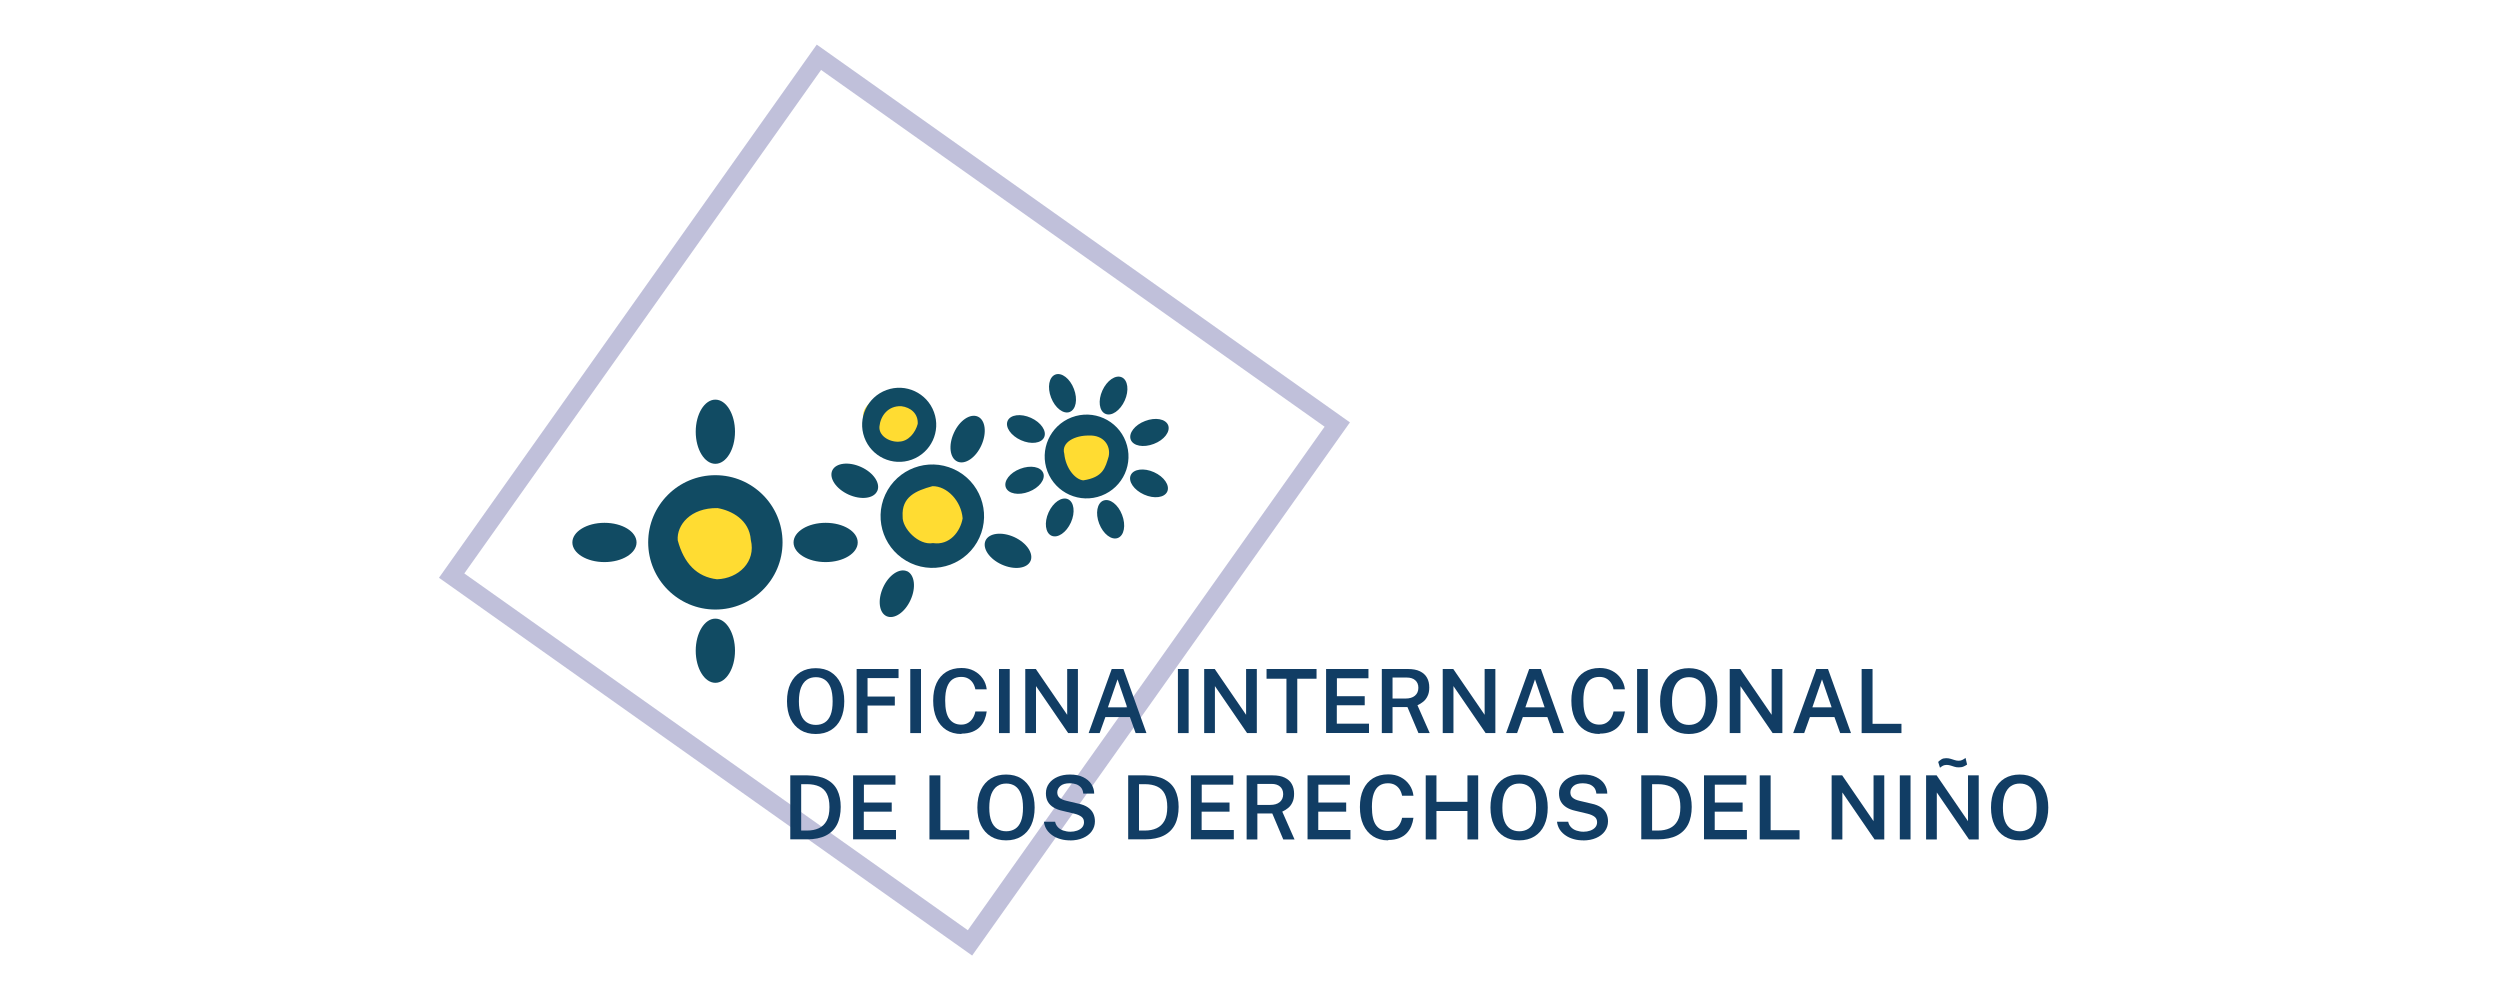 <?xml version="1.0" encoding="UTF-8"?>
<svg xmlns="http://www.w3.org/2000/svg" id="Calque_1" version="1.1" viewBox="0 0 275 110">
  <defs>
    <style>
      .st0 {
        fill: #113d64;
      }

      .st1 {
        fill: #ffdc32;
      }

      .st2 {
        fill: none;
        opacity: .3;
        stroke: #2d2e83;
        stroke-miterlimit: 10;
        stroke-width: 2px;
      }

      .st3 {
        fill: #114b63;
      }
    </style>
  </defs>
  <g>
    <path class="st1" d="M97.49,47.03c1.93,0,1.93-3,0-3s-1.93,3,0,3h0Z"></path>
    <path class="st1" d="M95.61,45.02l-.02.05c-.06.2-.07.4-.03.6,0,.2.07.39.18.56.09.17.22.32.39.42.14.13.31.22.51.27l.4.05c.27,0,.52-.07.76-.2l.3-.23c.19-.19.31-.41.39-.66l.02-.05c.06-.2.07-.4.03-.6,0-.2-.07-.39-.18-.56-.09-.17-.22-.32-.39-.42-.14-.13-.31-.22-.51-.27l-.4-.05c-.27,0-.52.07-.76.2l-.3.23c-.19.19-.31.41-.39.66h0Z"></path>
    <path class="st1" d="M96.9,47.13c1.93,0,1.93-3,0-3s-1.93,3,0,3h0Z"></path>
    <path class="st1" d="M96.66,47.48c1.93,0,1.93-3,0-3s-1.93,3,0,3h0Z"></path>
    <path class="st1" d="M96.7,47.33c1.93,0,1.93-3,0-3s-1.93,3,0,3h0Z"></path>
    <path class="st1" d="M96.77,47.21c1.93,0,1.93-3,0-3s-1.93,3,0,3h0Z"></path>
    <path class="st1" d="M97.65,46.69c.35-.12.71-.22,1.08-.27l-.4.05c.28-.04.57-.05.86-.01l-.4-.05c.18.02.36.07.53.14l-.36-.15c.13.05.24.12.35.2l-.3-.23c.09.07.16.15.23.23l-.23-.3c.06.08.11.17.15.27l-.15-.36c.04.1.07.2.08.3l-.05-.4c.01.11.01.21,0,.32l.05-.4c-.01.1-.04.2-.08.3l.15-.36c-.04.1-.09.18-.15.27l.23-.3c-.06.08-.13.15-.21.21l.3-.23c-.08.06-.18.12-.27.16l.36-.15c-.11.05-.23.08-.35.09l.4-.05c-.15.02-.31.02-.46,0l.4.05c-.23-.03-.45-.1-.66-.19l.36.15c-.16-.07-.31-.15-.47-.24l.69.9s0-.04,0-.06l.05.4c-.02-.15-.03-.31,0-.46l-.05.4c.01-.08.03-.16.06-.23l-.15.36c.03-.06.06-.12.1-.17l-.23.3s.07-.08.12-.12l-.3.23c.05-.04.11-.07.17-.1l-.36.15c.07-.03.15-.05.23-.06l-.4.05c.12-.02.24-.01.36,0l-.4-.05c.18.02.35.07.52.14l-.36-.15c.16.07.3.15.44.25l-.3-.23c.08.07.16.14.23.22l-.23-.3c.04.05.08.11.1.18l-.15-.36s.03.08.03.13l-.05-.4s0,.07,0,.1l.05-.4s-.02.08-.03.11l.15-.36s-.04.07-.06.1l.23-.3s-.08.09-.13.13l.3-.23c-.08.06-.17.11-.26.15l.36-.15c-.12.05-.25.09-.37.12l.4-.05h-.03c.13.01.27.03.4.05-.07,0-.13-.03-.19-.05l.36.15c-.06-.02-.11-.05-.16-.09l.3.23c-.05-.04-.1-.09-.14-.14l.23.3c-.04-.05-.07-.11-.09-.17l.15.36c-.02-.06-.04-.12-.05-.18l.05.4c0-.06,0-.12,0-.17l-.05.4s.02-.09.04-.14l-.15.36s.03-.07.06-.1l-.23.3s.04-.05.07-.07l-.3.23s.04-.03.07-.04l-.36.15s.07-.02.1-.03l-.4.05s.1,0,.15,0l-.4-.05c.08.01.16.04.24.07l-.36-.15s.07.03.1.05l-.69-.9s.01.04.01.06l-.05-.4s0,.04,0,.06l.05-.4s0,.04-.01.05l.15-.36s-.03.06-.05.09l.23-.3s-.06.07-.1.09l.3-.23c-.06.05-.13.08-.19.11l.36-.15c-.08.03-.16.06-.25.07l.4-.05c-.06,0-.11,0-.16,0l.4.05s-.07-.01-.1-.03l.36.15s-.05-.02-.07-.04l.3.23s-.03-.03-.04-.04l.23.3s-.02-.03-.03-.05l.15.36s-.01-.04-.02-.06l.05.4s0-.07,0-.1l-.05.4s.02-.05.03-.07l-.15.36s.04-.09.07-.13l-.23.3s.07-.08.12-.12l-.3.23c.06-.04.12-.08.18-.11l-.36.15c.09-.04.18-.06.27-.08l-.4.05c.09-.01.18-.01.28,0l-.4-.05c.05,0,.1.02.15.04l-.36-.15s.04.02.06.04l-.3-.23s.02.02.03.03l-.23-.3s.01.02.02.03l-.15-.36s0,.01,0,.02l-.05-.4s0,.02,0,.03l.05-.4s0,.02,0,.04l.15-.36s-.02.03-.03.05l.23-.3s-.05.06-.09.08l.3-.23c-.1.08-.22.14-.34.19l.36-.15c-.08.03-.16.07-.25.08l.4-.05s-.04,0-.07,0l.4.05s-.04,0-.06-.01l.36.15s-.03-.01-.05-.02l.3.23s-.03-.02-.04-.03l.23.3s-.03-.04-.04-.06l.15.36s0-.03-.01-.05l.05.4s0-.05,0-.07l-.05.4s0-.03.01-.05l-.15.36s.02-.05.04-.07l-.23.3s.04-.04.06-.06l-.3.23s.03-.02.05-.03l-.36.15c.07-.03.14-.04.21-.05l-.4.05c.09,0,.18,0,.27,0l-.4-.05c.12.02.23.05.35.1l-.36-.15c.15.06.28.14.41.24l-.3-.23c.06.05.11.09.16.15l.3-2.36c-.09.06-.19.11-.29.15l.36-.15c-.13.05-.26.09-.39.11l.4-.05c-.1.01-.2.01-.3,0l.4.05c-.1-.01-.19-.04-.28-.07l.36.15c-.09-.04-.17-.09-.25-.15l.3.23c-.07-.06-.13-.12-.19-.19l.23.3c-.05-.06-.08-.12-.11-.19l.15.36c-.02-.05-.04-.1-.04-.16l.05.4s0-.08,0-.12l-.05.4s.01-.06.03-.09l-.15.36s.02-.04.03-.06l-.23.3s.03-.03.05-.05l-.3.23s.05-.03.08-.04l-.36.15s.07-.02.11-.03l-.4.05c.06,0,.13,0,.19,0l-.4-.05c.14.02.27.06.4.12l-.36-.15s.04.02.07.03c.17.11.36.17.56.18.2.04.4.04.6-.03.35-.1.73-.36.9-.69.18-.35.28-.77.15-1.16-.11-.35-.34-.74-.69-.9-.6-.27-1.23-.48-1.9-.28-.79.23-1.29.94-1.31,1.76-.02.58.28,1.13.66,1.55.32.35.82.64,1.28.72s.8.08,1.26-.01c.33-.07.65-.22.93-.39.41-.25.65-.63.72-1.1s-.08-.9-.41-1.26c-.18-.2-.42-.37-.65-.51-.13-.07-.26-.13-.4-.18-.15-.06-.3-.13-.46-.16-.42-.08-.84-.11-1.26,0-.47.13-.89.43-1.13.87-.28.52-.32,1.21,0,1.73s.87.84,1.48.84c.42,0,.79-.16,1.16-.34.21-.1.4-.25.57-.41.66-.63.68-1.7.04-2.35-.37-.38-.9-.54-1.42-.55-.43,0-.89.12-1.27.33-.6.34-1.04,1-1.06,1.69-.01.47.17.92.49,1.26.22.23.54.42.85.49.58.13,1.16.02,1.68-.26.59-.33,1.02-.96,1.01-1.64,0-.36-.12-.69-.34-.97-.25-.32-.54-.46-.91-.6-.06-.02-.12-.04-.18-.05-.17-.03-.36-.07-.54-.06-.42.02-.78.14-1.11.4-.21.16-.39.34-.51.59-.16.32-.24.61-.24.97,0,.17.03.35.06.51.01.05.02.1.04.16.13.35.26.59.52.88.03.04.07.07.11.1.13.11.27.23.43.31.45.22.91.34,1.42.22.12-.03.24-.07.35-.11.39-.16.75-.32,1.04-.63.34-.36.56-.83.56-1.34,0-.36-.1-.75-.29-1.06-.13-.22-.3-.43-.5-.59-.44-.36-.93-.65-1.49-.77-.67-.14-1.37-.13-1.98.23-.72.43-1.1,1.22-1.1,2.05,0,.05,0,.11,0,.16.02.18.02.38.07.56.13.49.51.83.94,1.05.31.16.64.31.99.39.3.08.63.13.94.12.28,0,.58-.04.84-.13.63-.23,1.13-.6,1.5-1.16.14-.21.24-.45.3-.69.05-.19.07-.38.09-.57,0-.07.01-.13,0-.2-.01-.25-.04-.52-.13-.76-.15-.41-.3-.66-.58-.99-.17-.21-.4-.38-.63-.52-.25-.16-.53-.27-.81-.35-.71-.2-1.42-.15-2.13-.02-.31.05-.62.14-.92.24-.37.13-.69.34-.9.69-.19.32-.27.8-.15,1.16s.34.71.69.9.77.28,1.16.15h0Z"></path>
    <path class="st1" d="M99.65,44.26l-.4-.1c-.2-.06-.4-.07-.6-.03-.2,0-.39.07-.56.18-.17.09-.32.22-.42.39-.13.14-.22.31-.27.51l-.05.4c0,.27.07.52.2.76l.23.3c.19.19.41.31.66.39l.4.1c.2.06.4.07.6.03.2,0,.39-.07.56-.18.17-.09.32-.22.42-.39.13-.14.22-.31.27-.51l.05-.4c0-.27-.07-.52-.2-.76l-.23-.3c-.19-.19-.41-.31-.66-.39h0Z"></path>
    <path class="st1" d="M100.65,44.47c-.33-.19-.71-.34-1.1-.4-.26-.04-.52-.08-.79-.08s-.53.04-.79.08c-.37.06-.73.2-1.06.37-.4.21-.77.56-1,.95-.32.54-.39,1.21-.21,1.81.11.37.36.7.69.9s.8.27,1.16.15.71-.34.9-.69.27-.76.15-1.16c-.02-.05-.03-.11-.04-.16l.05.4c0-.07,0-.15,0-.22l-.05.4c.01-.06.03-.12.05-.18l-.15.36c.03-.07.06-.12.11-.18l-.23.3c.06-.07.12-.13.19-.19l-.3.23c.11-.08.22-.15.35-.2l-.36.15c.19-.08.39-.13.6-.16l-.4.05c.24-.03.48-.03.72,0l-.4-.05c.19.03.38.08.56.15l-.36-.15c.07.03.14.07.21.11.34.2.78.25,1.16.15.35-.1.73-.36.9-.69.18-.35.28-.77.15-1.16s-.35-.7-.69-.9h0Z"></path>
    <path class="st1" d="M98.36,46.05c-.1-.05-.2-.1-.29-.17l.3.23c-.1-.08-.19-.16-.26-.26l.23.3c-.1-.13-.18-.28-.25-.43l.15.36c-.06-.15-.11-.31-.16-.47l-.15-.36c-.09-.17-.22-.32-.39-.42-.09-.09-.2-.16-.33-.19-.18-.09-.37-.14-.58-.13l-.4.05-.36.15c-.17.09-.32.22-.42.39-.13.14-.22.31-.27.51-.05.17-.08.35-.07.53s.02.36.08.53c.05.2.14.37.27.51.11.16.25.29.42.39.17.11.36.17.56.18.2.04.4.04.6-.03l.36-.15c.23-.13.4-.31.54-.54l.15-.36c.07-.27.07-.53,0-.8-.01-.03-.02-.06-.03-.09l.05.4s0-.06,0-.1l-.05.4s0-.05.02-.07h-2.89c.04.13.07.26.12.39.09.25.19.51.33.73.1.16.23.32.35.47.05.06.1.11.15.16.2.19.44.37.69.49.17.11.36.17.56.18.2.04.4.04.6-.03.2-.05.37-.14.51-.27.16-.11.29-.25.39-.42l.15-.36c.07-.27.07-.53,0-.8l-.15-.36c-.13-.23-.31-.4-.54-.54h0Z"></path>
    <path class="st1" d="M97.51,46.77c.13-.15.27-.29.43-.41l-.3.23c.19-.15.4-.27.62-.36l-.36.15c.24-.1.5-.17.76-.2l-.4.05c.26-.03.51-.03.77,0l-.4-.05c.26.04.51.1.76.2l-.36-.15c.2.09.39.19.57.33l-.3-.23c.13.1.25.22.35.35l-.23-.3c.09.12.16.25.22.38l-.15-.36c.05.13.09.26.1.39l-.05-.4c.02.14.01.29,0,.43l.05-.4c-.02.11-.04.22-.07.32l.39-.66c-.07.08-.14.14-.21.2l.3-.23c-.14.1-.28.18-.44.25l.36-.15c-.25.1-.51.17-.77.21l.4-.05c-.29.04-.58.04-.86,0l.4.05c-.19-.03-.37-.07-.55-.15l.36.15c-.12-.05-.23-.12-.34-.2l.3.23c-.08-.06-.14-.13-.2-.21l.23.3c-.04-.06-.07-.11-.11-.18-.16-.32-.56-.6-.9-.69-.36-.1-.84-.05-1.16.15-.72.47-.91,1.3-.54,2.05.53,1.09,1.89,1.53,3.02,1.49,1.22-.04,2.88-.57,3.23-1.89.3-1.11-.02-2.31-.86-3.11-.77-.73-1.82-1.11-2.88-1.13-1.23-.02-2.5.5-3.3,1.44-.26.31-.44.64-.44,1.06,0,.37.16.81.44,1.06.56.51,1.58.64,2.12,0h0Z"></path>
  </g>
  <g>
    <path class="st1" d="M118.77,50.45c1.93,0,1.93-3,0-3s-1.93,3,0,3h0Z"></path>
    <path class="st1" d="M117.36,47.57l-.04.06c-.15.14-.25.3-.31.48-.09.18-.14.37-.13.58,0,.21.04.4.13.58.06.19.16.35.31.48l.3.23c.23.14.49.2.76.2l.4-.05c.25-.07.47-.2.66-.39l.04-.06c.15-.14.25-.3.31-.48.09-.18.14-.37.13-.58,0-.21-.04-.4-.13-.58-.06-.19-.16-.35-.31-.48l-.3-.23c-.23-.14-.49-.2-.76-.2l-.4.05c-.25.07-.47.2-.66.39h0Z"></path>
    <path class="st1" d="M118.16,50.32c1.93,0,1.93-3,0-3s-1.93,3,0,3h0Z"></path>
    <path class="st1" d="M117.74,50.67c1.93,0,1.93-3,0-3s-1.93,3,0,3h0Z"></path>
    <path class="st1" d="M117.87,50.5c1.93,0,1.93-3,0-3s-1.93,3,0,3h0Z"></path>
    <path class="st1" d="M117.99,50.38c1.93,0,1.93-3,0-3s-1.93,3,0,3h0Z"></path>
    <path class="st1" d="M118.7,49.98c.23,0,.46.01.69.04l-.4-.05c.29.04.58.11.86.22l-.36-.15c.18.08.35.17.5.29l-.3-.23c.12.09.23.2.32.32l-.23-.3c.09.11.16.23.21.37l-.15-.36c.06.14.1.29.12.44l-.05-.4c.02.17.02.35,0,.52l.05-.4c-.03.19-.08.38-.15.56l.15-.36c-.07.17-.16.33-.27.47l.23-.3c-.1.13-.21.24-.34.34l.3-.23c-.1.07-.2.13-.31.18l.36-.15c-.1.04-.2.07-.3.08l.4-.05c-.1.01-.2.01-.29,0l.4.05c-.1-.01-.2-.04-.3-.08l.36.15c-.12-.05-.22-.11-.32-.19l.3.23c-.15-.12-.28-.25-.4-.4l.23.3c-.15-.19-.27-.39-.38-.61l.15,1.16c.04-.15.09-.3.15-.44l-.15.36c.07-.16.15-.32.26-.46l-.23.3c.06-.07.12-.14.2-.2l-.3.23c.06-.04.12-.08.19-.11l-.36.15c.06-.02.11-.04.17-.05l-.4.05c.07,0,.13,0,.19,0l-.4-.05c.07.01.14.03.21.06l-.36-.15c.1.04.19.1.27.16l-.3-.23c.12.09.22.2.31.31l-.23-.3c.11.15.2.31.28.48l-.15-.36c.06.14.1.29.12.45l-.05-.4c.01.11.02.21,0,.32l.05-.4c-.01.08-.03.16-.06.23l.15-.36c-.02.05-.05.1-.09.15l.23-.3s-.08.09-.13.13l.3-.23c-.06.04-.12.08-.19.11l.36-.15c-.09.03-.18.06-.27.07l.4-.05c-.16.02-.32.02-.48,0l.76.2s-.04-.03-.06-.04l.3.23s-.08-.07-.12-.12l.23.3c-.04-.05-.07-.11-.1-.17l.15.36c-.03-.07-.05-.15-.06-.22l.05.4c-.02-.11-.01-.23,0-.34l-.05.4c.02-.12.05-.24.1-.35l-.15.36c.03-.08.07-.15.12-.21l-.23.3s.07-.08.11-.12l-.3.23s.07-.05.11-.07l-.36.15s.06-.02.09-.03l-.4.05s.06,0,.09,0l-.4-.05s.07.02.1.03l-.36-.15s.07.04.1.06l-.3-.23s.09.08.13.13l-.23-.3s.07.09.1.14l-.15-1.16s-.02.07-.03.11l.15-.36s-.03.06-.06.09l.23-.3s-.06.07-.1.09l.3-.23s-.08.05-.12.07l.36-.15c-.07.03-.15.05-.23.06l.4-.05c-.07,0-.14,0-.2,0l.4.05c-.06,0-.12-.02-.18-.05l.36.15s-.06-.03-.09-.05l.3.23s-.05-.04-.07-.07l.23.3s-.02-.04-.04-.06l.15.36s-.02-.05-.02-.07l.05.4s0-.07,0-.11l-.05.4s.02-.09.04-.13l-.15.36s.03-.07.06-.1l-.23.3c.05-.07.11-.13.18-.18l-.3.23c.05-.04.11-.07.17-.1l-.36.15c.07-.03.13-.05.21-.06l-.4.05c.08,0,.15,0,.23,0l-.4-.05c.07.01.14.03.21.06l-.36-.15c.06.03.12.06.17.1l-.3-.23s.06.06.09.09l-.23-.3s.03.04.04.07l-.15-.36s.02.04.02.07l-.05-.4s0,.03,0,.05l.05-.4s0,.03-.01.05l.15-.36s-.02.04-.04.06l.23-.3s-.04.04-.06.06l.3-.23s-.08.05-.12.07l.36-.15c-.1.04-.2.06-.3.08l.4-.05c-.11.01-.21.02-.32.02l.4.05s-.07-.01-.11-.03l.36.15-.03-.02.3.23s-.03-.03-.05-.04l.23.3s-.02-.03-.03-.05l.15.36s-.01-.04-.02-.06l.05.4s0-.06,0-.09l-.05.4s.01-.06.03-.1l-.15.36s.04-.08.07-.12l-.23.3s.05-.05.07-.07l-.3.23s.06-.04.09-.05l-.36.15s.04-.01.07-.02l-.4.05s.09,0,.14,0l-.4-.05c.06.01.11.03.17.05l-.36-.15c.07.03.13.07.19.11l-.3-.23c.09.07.16.15.23.24l-.23-.3c.09.12.16.24.22.38l-.15-.36c.05.12.09.25.12.38l1.05-1.85c-.09.03-.19.05-.29.06l.4-.05c-.11.01-.23.02-.34,0l.4.05c-.1-.01-.19-.04-.28-.08l.36.15c-.07-.03-.13-.07-.19-.11l.3.23c-.07-.05-.13-.11-.18-.18l.23.3c-.06-.07-.1-.15-.14-.24l.15.36c-.05-.11-.08-.23-.1-.35l.05.4c-.02-.12-.02-.25,0-.37l-.05.4c.01-.1.04-.19.07-.29l-.15.36c.02-.05.05-.1.09-.15l-.23.3s.05-.05.08-.08l-.3.23s.05-.03.07-.04l-.36.15s.05-.02.08-.02l-.4.05s.06,0,.09,0l-.4-.05s.07.02.1.03l-.36-.15c.05.02.1.05.14.08l-.3-.23c.1.08.18.17.25.26l-.23-.3s.06.08.08.11c.22.33.5.58.9.69.36.1.84.05,1.16-.15s.6-.51.69-.9.08-.83-.15-1.16c-.44-.64-1.07-1.26-1.92-1.24-.48.01-.92.18-1.27.51-.27.26-.41.54-.54.88-.19.49-.16,1.04-.06,1.55.12.58.47,1.1.94,1.46.69.53,1.58.62,2.41.39.35-.1.72-.36.9-.69.2-.37.23-.74.15-1.16-.27-1.45-1.93-2.89-3.4-2.02-.86.51-1.23,1.69-.69,2.57s1.59.98,2.46.69c.75-.25,1.4-.89,1.37-1.73-.03-.67-.39-1.25-.97-1.59-1.07-.63-2.56-.26-3.18.84-.42.75-.31,1.68.31,2.29.52.51,1.3.63,1.99.47s1.28-.68,1.49-1.36c.31-1-.42-1.97-1.34-2.29-1.22-.42-2.38.64-2.57,1.8-.11.63-.07,1.27.27,1.83.17.29.45.58.75.75.33.19.75.24,1.13.22.84-.05,1.7-.41,2.08-1.21.32-.66.36-1.42.1-2.11s-.68-1.29-1.31-1.75c-.55-.4-1.34-.54-1.99-.32-.96.33-1.49,1.16-1.8,2.09-.1.32-.14.64-.05.97.05.17.14.34.22.5.07.13.16.27.25.39.21.28.42.56.69.78.55.44,1.21.77,1.94.71s1.33-.34,1.85-.83c.43-.41.72-.94.91-1.5s.2-1.2.09-1.8c-.24-1.36-1.51-2.33-2.81-2.58-.43-.08-.88-.13-1.32-.13-.78,0-1.54.69-1.5,1.5s.66,1.5,1.5,1.5h0Z"></path>
    <path class="st1" d="M121.39,48.9l-.32-.3c-.14-.15-.3-.25-.48-.31-.18-.09-.37-.14-.58-.13-.21,0-.4.04-.58.13-.19.06-.35.16-.48.31l-.23.3c-.14.23-.2.49-.2.76l.05.4c.07.25.2.47.39.66l.32.3c.14.15.3.25.48.31.18.09.37.14.58.13.21,0,.4-.04.58-.13.19-.06.35-.16.48-.31l.23-.3c.14-.23.2-.49.2-.76l-.05-.4c-.07-.25-.2-.47-.39-.66h0Z"></path>
    <path class="st1" d="M122.19,49.56c-.25-.49-.63-.84-1.06-1.17-.12-.09-.24-.16-.37-.23-.24-.11-.49-.23-.74-.29-1.03-.26-2.09-.05-2.88.66-.1.09-.18.2-.26.3s-.17.21-.24.33c-.14.26-.27.56-.32.86-.08.4-.06.79.15,1.16.18.31.54.61.9.69.38.09.81.07,1.16-.15.31-.2.62-.52.69-.9.02-.13.06-.26.11-.38l-.15.36c.05-.11.11-.21.18-.3l-.23.3c.06-.08.13-.15.21-.21l-.3.23c.09-.07.19-.13.3-.17l-.36.15c.12-.05.24-.08.37-.1l-.4.05c.15-.02.3-.02.45,0l-.4-.05c.19.03.37.08.54.15l-.36-.15c.17.07.32.16.47.28l-.3-.23c.13.1.24.21.34.34l-.23-.3c.07.09.12.18.17.28.17.32.55.59.9.69s.84.05,1.16-.15c.71-.46.93-1.31.54-2.05h0Z"></path>
    <path class="st1" d="M119.18,50.58c-.06-.08-.1-.17-.15-.26l.15.36c-.06-.15-.11-.31-.13-.48l.05.4c-.04-.29-.02-.59.01-.88l-.05.4c.02-.18.06-.35.09-.53.08-.38.07-.82-.15-1.16l-.23-.3c-.14-.15-.3-.25-.48-.31-.12-.07-.24-.1-.38-.1-.2-.04-.4-.04-.6.03l-.36.15c-.23.13-.4.31-.54.54-.11.15-.18.34-.24.52-.06.18-.07.39-.09.58,0,.21.04.4.13.58.06.19.16.35.31.48.14.15.3.25.48.31.18.09.37.14.58.13.39-.02.79-.14,1.06-.44l.23-.3c.14-.23.2-.49.2-.76v-.04c-.01.13-.03.27-.05.4.01-.06.03-.12.05-.18l-.15.36s.04-.09.07-.13l-2.74-1.16c-.06.31-.11.61-.15.92-.03.2-.04.39-.04.59,0,.1.01.19.02.28.03.21.05.43.1.64s.15.4.23.59c.04.09.09.18.15.26.22.33.51.58.9.69.2.06.4.07.6.03.2,0,.39-.07.56-.18.32-.21.6-.51.69-.9s.07-.82-.15-1.16h0Z"></path>
    <path class="st1" d="M118.45,50.03c.18-.13.38-.23.58-.32l-.36.15c.23-.1.46-.16.71-.2l-.4.05c.21-.03.42-.03.63,0l-.4-.05c.2.03.39.08.58.16l-.36-.15c.2.08.38.19.55.32l-.3-.23c.17.13.32.28.45.45l-.23-.3c.14.18.25.38.35.59l-.15-.36c.09.22.15.44.19.68l-.05-.4c.03.24.03.49,0,.73l.05-.4c-.04.24-.1.48-.19.71l.15-.36c-.11.25-.24.48-.4.7l.54-.54c-.09.06-.18.11-.28.15l.36-.15c-.16.07-.33.11-.51.14l.4-.05c-.21.03-.42.02-.62,0l.4.05c-.22-.03-.44-.09-.65-.18l.36.15c-.18-.08-.35-.18-.5-.29l.3.23c-.13-.1-.24-.21-.34-.34l.23.3c-.09-.12-.16-.24-.22-.38l.15.36c-.05-.11-.08-.23-.1-.35l.05.4c-.02-.11-.02-.23-.01-.34.02-.37-.18-.8-.44-1.06s-.69-.46-1.06-.44c-.85.04-1.45.66-1.5,1.5-.07,1.25.75,2.46,1.86,2.98.58.27,1.18.44,1.82.44.61,0,1.27-.16,1.78-.49.39-.25.68-.65.88-1.07.15-.31.29-.63.37-.97.16-.67.16-1.32.02-1.99-.23-1.1-1.01-2.16-2.01-2.68-1.35-.7-2.94-.57-4.19.28-.33.22-.58.51-.69.9-.1.36-.05.84.15,1.16s.51.6.9.69.82.07,1.16-.15h0Z"></path>
  </g>
  <g>
    <path class="st1" d="M100.19,56.75c1.93,0,1.93-3,0-3s-1.93,3,0,3h0Z"></path>
    <path class="st1" d="M98.1,54.58l-.03.1c-.06.2-.07.4-.03.6,0,.2.07.39.18.56.09.17.22.32.39.42.14.13.31.22.51.27l.4.05c.27,0,.52-.07.76-.2l.3-.23c.19-.19.31-.41.39-.66l.03-.1c.06-.2.07-.4.03-.6,0-.2-.07-.39-.18-.56-.09-.17-.22-.32-.39-.42-.14-.13-.31-.22-.51-.27l-.4-.05c-.27,0-.52.07-.76.2l-.3.23c-.19.19-.31.41-.39.66h0Z"></path>
    <path class="st1" d="M99.28,56.88c1.93,0,1.93-3,0-3s-1.93,3,0,3h0Z"></path>
    <path class="st1" d="M98.88,57.57c1.93,0,1.93-3,0-3s-1.93,3,0,3h0Z"></path>
    <path class="st1" d="M98.97,57.28c1.93,0,1.93-3,0-3s-1.93,3,0,3h0Z"></path>
    <path class="st1" d="M99.08,57.04c1.93,0,1.93-3,0-3s-1.93,3,0,3h0Z"></path>
    <path class="st1" d="M100.26,56.07c.5-.15,1.01-.3,1.53-.37l-.4.05c.37-.04.73-.05,1.1,0l-.4-.05c.14.02.27.05.41.08.07.02.13.04.2.06.17.05-.32-.16-.09-.04.06.03.33.14.35.21-.01-.05-.29-.24-.08-.05.05.05.1.1.14.15.15.16-.06-.1-.08-.11.03.01.12.18.13.21.03.05.05.1.08.15.14.25-.09-.25-.03-.09.1.31.18.6.22.92l-.05-.4c.05.4.09.83.06,1.23l.05-.4c.32-.45.39-.57.21-.38-.03.03-.06.06-.09.09-.06.06-.12.12-.19.18-.07.07-.15.13-.23.2-.21.18.28-.19.03-.03-.07.05-.14.09-.22.14-.05.03-.19.07-.23.12.22-.09.25-.1.1-.05l-.09.03c-.12.04-.24.06-.36.08l.4-.05c-.15.02-.3.02-.45,0l.4.05c-.09-.01-.18-.04-.27-.05-.12-.04-.12-.04.01.02.13.06.14.06.03,0-.07-.04-.15-.08-.22-.13-.04-.02-.07-.05-.1-.07-.09-.07-.05-.03.14.11-.09-.12-.26-.23-.37-.33-.18-.16.15.23.06.08-.05-.1-.03-.04.07.16-.02-.06-.03-.11-.03-.17l.05.4c0-.12,0-.24,0-.35l-.05.4c.03-.16.07-.31.12-.47.08-.27-.16.3-.02.07.05-.08.09-.16.14-.24.18-.27-.15.16-.04.05.06-.06.11-.12.16-.17.23-.22-.17.11-.06.04.28-.17-.36.09-.06.02l-.4.05c.06,0,.12,0,.17,0l-.4-.05c.12.02.23.05.34.09.04.01.12.03.16.06-.03-.02-.31-.15-.13-.05.1.05.2.1.29.16.03.02.13.06.14.09-.02-.05-.28-.24-.08-.05.04.04.08.08.12.12.12.11-.16-.25-.07-.1.06.1.13.2.19.3.03.05.06.11.09.16.02.04.11.25.02.03s0,0,0,.04c.02.07.04.15.05.22l-.05-.4c.01.12.02.24,0,.36l.05-.4c0,.06-.02.11-.04.16.11-.24.12-.29.05-.15.24-.36.1-.13,0-.03-.25.23.28-.14.01-.01-.05.03-.1.06-.15.09.23-.09.26-.11.11-.07l.4-.05c-.06.01-.11.01-.17,0l.4.05c-.25-.03.21.16.08.06-.14-.1.22.22.1.08-.03-.04-.12-.09-.14-.15.02.07.21.3.07.08-.03-.05-.05-.09-.08-.14-.09-.15.11.34.04.1-.04-.13-.07-.26-.09-.39l.05.4c-.02-.16-.01-.32,0-.48l-.05.4c.04-.15.01-.11-.08.12-.09.13-.2.24-.34.32.13-.07.08-.05-.16.06.05-.01.1-.02.15-.03l-.4.05c.09,0,.18,0,.27,0l-.4-.05c.07.01.26.09,0-.01-.27-.11-.53-.41-.62-.69l-.05-.4c.01.05.01.1,0,.15l.05-.4c-.04.15-.01.1.07-.14l.14-.18c-.16.2.31-.2.03-.02-.08.05-.15.08-.23.13-.1.05-.05.03.16-.07-.05.02-.1.03-.16.04l.4-.05c-.05.01-.1.01-.16,0l.4.05c.36.12.6.34.7.65.05.14.06.15.02.04-.02-.1-.05-.19-.06-.28l.05.4c0-.06,0-.12,0-.18l-.05.4c.04-.15.02-.11-.07.13.08-.13.05-.09-.09.11.17-.2-.29.21,0,0,.1-.05.05-.03-.15.06.06-.02.11-.04.17-.06.12-.04.25-.07.38-.1l-.4.05c.07,0,.13,0,.2,0l-.4-.05c.15.04.1,0-.16-.08-.41-.76-.57-.96-.51-.61l-.05-.4v.08c.01-.13.03-.27.05-.4-.04.15-.02.1.06-.14.16-.19.19-.23.09-.11l-.06.06c-.12.1-.08.08.11-.08-.06.03-.16.08-.21.12.23-.09.28-.12.13-.07-.05.01-.1.02-.16.03l.4-.05c-.05,0-.1,0-.15,0l.4.05c.65.92.92,1.17.8.73l.05.4c0-.08,0-.14,0-.22l-.05.4c.04-.15.02-.1-.08.15-.06.11-.14.19-.24.26-.09.08-.19.13-.3.15.05-.02.11-.03.16-.03l-.4.05c.06,0,.11,0,.17,0l-.4-.05s.24.03.24.05c0-.02-.36-.18-.09-.03.13.07.26.15.39.24.05.03.25.18.05.03s0,0,.03.04c.03.03.06.06.08.09.08.09.04.04-.11-.15.01.06.09.15.12.21l.23-1.82s.29-.18.11-.09c-.22.12.28-.08.1-.03-.12.03-.24.06-.36.08l.4-.05c-.27.03-.53.03-.8,0l.4.05c-.06-.01-.12-.03-.18-.04-.12-.04-.12-.03,0,.02.11.05.13.06.06.03-.05-.03-.2-.14-.01.01.25.2-.03-.03-.02-.04.02-.02.2.32.1.12.03.06.09.32.07.13-.02-.15-.05-.29-.08-.44l.05.4c-.03-.23-.06-.47-.05-.7l-.05.4v-.08c-.04.17-.14.31-.29.41-.08.12-.18.2-.32.24-.14.05-.16.06-.05.03l-.4.05c.09-.01.18-.01.28,0l-.4-.05s.09.02.13.03c.24.05-.23-.13-.1-.04.04.03.09.06.14.08.14.08-.29-.25-.08-.05.57.54,1.56.61,2.12,0s.61-1.55,0-2.12c-.79-.75-2.03-1.18-3.03-.57-1.12.67-1.02,2.02-.79,3.13.25,1.21,1.34,1.86,2.49,2,.97.11,1.94-.12,2.67-.78.53-.48.51-1.23.23-1.82-.24-.51-.67-.87-1.11-1.2-.36-.27-.78-.51-1.22-.63-.76-.2-1.58-.04-2.16.5-.51.47-.72,1.17-.63,1.85.13.94.89,1.62,1.84,1.63.67,0,1.3-.33,1.8-.75.54-.46.9-1.18.8-1.89-.12-.87-.79-1.52-1.66-1.64-.65-.09-1.33.13-1.91.43s-1.05.87-1.22,1.5-.04,1.4.33,1.92c.52.74,1.44,1.03,2.29.7.63-.24,1.19-.57,1.58-1.14.42-.61.45-1.51.03-2.12-.86-1.26-2.9-1.21-3.71.09-.57.91-.39,2.29.2,3.16.37.54.87,1.05,1.52,1.21s1.4.02,1.96-.38.96-.85,1.19-1.49c.2-.55.15-1.22-.06-1.76-.39-.99-1.01-1.88-1.98-2.36-.49-.24-1.05-.48-1.61-.48-.67,0-1.25.35-1.72.8-.71.68-1.19,1.72-1.16,2.71.02.69.3,1.32.79,1.79.32.31.7.63,1.1.84,1.09.56,2.3.47,3.37-.1.41-.22.79-.53,1.14-.84.14-.13.28-.26.39-.4.32-.39.49-.81.5-1.32.03-1.01-.13-2.03-.55-2.95s-1.24-1.58-2.18-1.96-1.95-.31-2.9-.14c-.42.08-.83.2-1.24.32-.75.23-1.3,1.06-1.05,1.85s1.04,1.29,1.85,1.05h0Z"></path>
    <path class="st1" d="M103.62,54.55l-.59-.25c-.17-.11-.36-.17-.56-.18-.2-.04-.4-.04-.6.03-.2.05-.37.14-.51.27-.16.11-.29.25-.39.42l-.15.36c-.07.27-.07.53,0,.8l.15.36c.13.23.31.4.54.54l.59.25c.17.11.36.17.56.18.2.04.4.04.6-.03.2-.05.37-.14.51-.27.16-.11.29-.25.39-.42l.15-.36c.07-.27.07-.53,0-.8l-.15-.36c-.13-.23-.31-.4-.54-.54h0Z"></path>
    <path class="st1" d="M104.89,54.99c-.59-.49-1.25-.83-1.99-1.02-.37-.09-.75-.17-1.13-.2-.41-.03-.85.06-1.24.19-.41.14-.79.3-1.14.56s-.61.64-.84,1.02c-.48.81-.69,1.75-.45,2.67.19.76,1.09,1.29,1.85,1.05s1.25-1.03,1.05-1.85c-.02-.07-.03-.15-.04-.22l.05.4c-.01-.13,0-.25,0-.38l-.05.4c.03-.18.07-.34.14-.51l-.15.36c.13-.3.3-.58.5-.84l-.23.3c.05-.06.1-.11.15-.16l-.3.23c.09-.07.19-.12.29-.17l-.36.15c.28-.11.57-.22.87-.26l-.4.05c.13-.01.25,0,.37,0l-.4-.05c.44.07.88.17,1.29.34l-.36-.15c.21.09.41.2.6.34l-.3-.23s.07.06.11.09c.31.26.64.44,1.06.44.37,0,.81-.16,1.06-.44s.46-.66.44-1.06c-.02-.38-.14-.81-.44-1.06h0Z"></path>
    <path class="st1" d="M100.59,57.55l-.04-.02.36.15s-.07-.04-.1-.07l.3.23c-.06-.06-.12-.12-.17-.18l.23.3c-.2-.26-.44-.51-.57-.81l.15.36c-.1-.25-.17-.53-.25-.79-.08-.28-.14-.56-.19-.85l.05.4c0-.05-.01-.11-.02-.16,0-.21-.04-.4-.13-.58-.06-.19-.16-.35-.31-.48-.25-.23-.53-.37-.86-.41s-.68,0-.96.18c-.33.21-.59.51-.69.9-.12.44-.11.89,0,1.33.09.36.37.71.69.9s.8.27,1.16.15.71-.34.9-.69.25-.75.15-1.16c-.01-.05-.02-.1-.03-.14l.05.4c0-.08,0-.16,0-.25l-.05.4s.02-.1.03-.14l-2.95-.4c.08.72.22,1.45.48,2.13.09.23.18.47.32.68.09.13.18.25.28.37.15.2.29.41.46.59.25.28.55.42.89.55s.86.02,1.16-.15.61-.54.69-.9c.09-.38.07-.81-.15-1.16l-.23-.3c-.19-.19-.41-.31-.66-.39h0Z"></path>
    <path class="st1" d="M99.89,56.25s.06-.09.09-.13c.08-.15-.08.09-.08.09.05-.1.16-.19.25-.28.07-.08.16-.14.23-.22.11-.11-.08.07-.1.07.03,0,.14-.1.17-.12.1-.07.21-.13.32-.18.02-.01.13-.05.14-.07,0,.01-.27.1-.11.05.11-.03.21-.07.31-.1.06-.02.12-.03.19-.04l.12-.02c.15-.02.17-.03.05,0-.13-.04-.02,0,.05,0,.06,0,.13,0,.19-.01.13,0,.26-.01.38-.01.15,0,.3,0,.45,0,.06,0,.12,0,.19,0,.06,0,.28.05.09,0-.12-.03-.36-.13-.13-.01.13.07-.1-.08-.11-.09.03.04.09.07.12.1.19.16.38.33.55.51.07.08.14.16.21.24.13.16-.15-.22-.04-.05.03.05.06.09.09.13.06.09.11.18.16.27.02.05.05.1.07.14.1.17-.08-.25-.03-.07.04.13.09.26.12.39.01.06.02.12.04.18.05.17,0-.08,0-.09.07.27.04.6.04.87,0,.08.04.71-.01.74,0,0,.06-.28.01-.1s.09-.13.11-.17c.12-.18,0-.03,0,0-.1.17-.03-.05.07-.04-.05,0-.21.13-.26.16-.07.04-.23.16-.31.16.17,0,.18-.07.03-.02-.06.02-.11.04-.17.06-.13.04-.26.08-.39.1-.06.01-.11.02-.17.03-.2.04.36-.01,0,0-.14,0-.27,0-.41,0-.02,0-.16,0-.17-.01.03.04.25.06.03,0-.06-.02-.12-.03-.18-.05-.06-.02-.12-.04-.18-.06l.14.05s-.41-.27-.22-.13c.15.12,0,0-.02-.03-.05-.05-.11-.1-.16-.16-.04-.04-.07-.09-.12-.12-.12-.11.12.23,0,0-.03-.05-.05-.1-.08-.15-.1-.15.1.32.02,0-.2-.76-1.08-1.29-1.85-1.05s-1.26,1.03-1.05,1.85c.47,1.78,2.31,2.9,4.08,2.87,1.6-.03,3.78-.79,4.19-2.53.17-.75.13-1.62.03-2.37-.1-.84-.35-1.65-.84-2.35s-1.03-1.23-1.69-1.72c-.7-.51-1.58-.5-2.41-.48-.95.03-1.86.2-2.7.65-.79.42-1.44,1.07-1.91,1.82-.42.66-.16,1.68.54,2.05.74.39,1.6.17,2.05-.54h0Z"></path>
  </g>
  <g>
    <path class="st1" d="M76.67,59.5c1.93,0,1.93-3,0-3s-1.93,3,0,3h0Z"></path>
    <path class="st1" d="M74.54,57.31l-.03.11c-.06.2-.07.4-.03.6,0,.2.07.39.18.56.09.17.22.32.39.42.14.13.31.22.51.27l.4.05c.27,0,.52-.07.76-.2l.3-.23c.19-.19.31-.41.39-.66l.03-.11c.06-.2.07-.4.03-.6,0-.2-.07-.39-.18-.56-.09-.17-.22-.32-.39-.42-.14-.13-.31-.22-.51-.27l-.4-.05c-.27,0-.52.07-.76.2l-.3.23c-.19.19-.31.41-.39.66h0Z"></path>
    <path class="st1" d="M75.7,59.64c1.93,0,1.93-3,0-3s-1.93,3,0,3h0Z"></path>
    <path class="st1" d="M75.28,60.37c1.93,0,1.93-3,0-3s-1.93,3,0,3h0Z"></path>
    <path class="st1" d="M75.37,60.06c1.93,0,1.93-3,0-3s-1.93,3,0,3h0Z"></path>
    <path class="st1" d="M75.49,59.81c1.93,0,1.93-3,0-3s-1.93,3,0,3h0Z"></path>
    <path class="st1" d="M76.72,58.79c.27-.08.54-.16.81-.23.12-.03.24-.06.36-.08.07-.01.14-.03.2-.04.05,0,.1-.02.15-.03l-.19.03c.12.02.29-.03.41-.03s.26,0,.38,0c.05,0,.13,0,.18.02.02,0-.35-.06-.18-.02.13.03.26.05.38.09.01,0,.14.06.17.06-.03,0-.34-.17-.12-.05.1.06.2.11.3.17.11.07.09.14-.09-.08.03.03.07.06.1.09.04.04.08.08.12.12.17.18,0,.03-.04-.06.04.1.13.2.18.3.03.05.05.12.08.16-.02-.02-.12-.35-.05-.11s.14.48.19.73c.06.29,0-.08-.01-.09.02.01.02.21.02.21.01.14.02.28.02.42,0,.12,0,.24,0,.37,0,.22-.06.29.16-.24.25-.6.19-.4.03-.24-.17.17-.37.32-.55.49,0,0,.26-.18.12-.1-.05.03-.1.07-.15.1-.04.02-.36.18-.36.2,0-.08.3-.1.09-.04-.06.02-.12.04-.19.06-.05.01-.15.02-.19.04.04-.02.36-.02.11-.02-.05,0-.1,0-.14,0-.2.02.3.07.11.02-.06-.02-.13-.04-.19-.05-.18-.03.29.17.07.03-.1-.06-.2-.12-.3-.19-.15-.1.03-.06.09.07-.01-.03-.12-.1-.14-.12-.08-.07-.15-.13-.22-.2-.04-.04-.19-.18-.02,0,.08.11.09.11.02.01l.08.19c-.08-.21.11.06.01.12,0,0,0-.2,0-.19.01.03-.08.35-.01.13.02-.05.03-.11.04-.16.02-.06.12-.39.04-.13-.07.22-.02.05.02,0s.07-.12.11-.18c.03-.05.07-.09.1-.14-.02.03-.24.27-.08.11.07-.07.14-.14.21-.2.13-.13-.26.17-.11.08.06-.04.21-.11-.02-.02-.15.06-.28.05-.44.05-.23,0,0,0,.08.03.06.02.11.04.17.06.16.06,0,.08-.11-.05.06.06.2.1.28.14.05.03.38.26.18.1-.24-.19.18.18.17.18-.02,0-.2-.31-.06-.08.03.05.07.11.1.16.06.1.11.2.16.3.03.05.12.25.03.05s0,0,.01.05c.02.06.05.27.03.04-.02-.28-.02.08-.01.09-.01-.03.07-.35,0-.13,0-.03.17-.33.04-.14.02-.02.25-.27.08-.11-.03.03-.06.06-.09.09-.04.04-.18.18-.01.02s.03-.03-.03,0-.24.08-.03.02c.19-.05.32-.09.53-.02.04.01.3.19.11.05.04.03.25.24.09.06-.03-.03-.09-.11-.12-.12,0,0,.18.26.11.13-.03-.06-.19-.4-.11-.16s-.04-.16-.05-.22c-.04-.18.08-.01.02.15.01-.03,0-.14,0-.17,0-.04,0-.08,0-.13,0-.16-.04.23-.07.28-.06.14-.16.24-.28.33-.28.21.19-.07-.13.08s.19,0-.15.05,0,0,.02.02c0,.02-.42-.08-.19,0-.26-.08-.51-.21-.63-.49-.08-.18-.15-.46-.12-.66.02-.16.1-.27.17-.41l.07-.09c-.09.08-.08.08.03,0,.2-.13.03-.03-.02,0-.05.03-.11.06-.16.09-.1.05-.3.1.06-.02-.15.05-.11-.02.15,0l.95.58c.09.23.11.29.07.18-.01-.05-.03-.09-.04-.14-.03-.13-.03-.13,0,0,.03.11.03.22,0,.33,0,.03-.17.34-.04.13-.03.05-.21.25-.06.11-.23.22-.18.14-.08.08.26-.17-.3.09,0,0,.07-.02.34-.06.39-.11-.05.07-.33.02-.41,0-.23-.05-.38-.19-.47-.43-.28-.23-.37-.53-.27-.89.03-.11.09-.19.14-.29.12-.21,0,0-.05.04-.15.18.05-.06.1-.07-.04,0-.2.1-.23.13.01-.01.29-.09.16-.08-.04.01-.08.02-.13.03l.23-.04c1.02-.1,1.1.54,1.15,1.08,0-.12,0-.1-.01.05,0,.08-.02.16-.06.23-.06.15-.15.26-.28.36-.07.05-.44.18-.21.13l-.22.04-.22-.04c.08-.01.28.13.07,0s-.04-.01.02.02c.06.03.13.07.19.11.11.07.22.14.33.22.16.1-.23-.21-.1-.07.05.05.1.1.16.15.14.12-.07.06-.07-.11,0,.05.1.17.12.22l.23-1.82c.2-.14.23-.16.1-.08-.14.07-.1.06.13-.04-.08.01-.17.05-.25.07-.16.03-.11.02.14-.01-.06,0-.12,0-.17.01-.1,0-.19,0-.29,0-.07,0-.13,0-.2-.01.23.03.27.03.1,0-.28-.08.25.17.02.02-.24-.16.29.24,0,.01-.08-.08-.04-.03.11.14-.07-.14-.06-.09.05.13.02-.04-.05-.2-.06-.26-.01-.07-.02-.13-.03-.2.03.23.04.27.02.1,0-.1-.02-.2-.02-.3,0-.06,0-.11,0-.17,0,.16-.05.31-.14.44-.14.22-.56.57-.88.5.05,0,.1,0,.15,0-.27-.04-.33-.05-.18,0,.26.06-.27-.18-.04-.01.05.03.1.06.15.09-.19-.15-.22-.17-.11-.07.57.54,1.56.61,2.12,0s.61-1.55,0-2.12c-.81-.76-2.08-1.21-3.11-.59-1.14.69-1.03,2.09-.79,3.21.48,2.33,3.77,2.65,5.32,1.25.53-.48.51-1.23.23-1.82-.25-.52-.69-.9-1.15-1.24-.38-.28-.82-.54-1.27-.66-.77-.2-1.61-.04-2.2.5-.52.48-.74,1.2-.65,1.89.13.95.9,1.64,1.86,1.65.69,0,1.33-.34,1.84-.77.55-.47.93-1.2.83-1.93-.12-.89-.8-1.54-1.68-1.66-.67-.09-1.38.13-1.97.44s-1.08.89-1.25,1.54-.04,1.43.34,1.97c.53.75,1.46,1.04,2.33.7.64-.25,1.22-.59,1.62-1.17.43-.62.46-1.53.03-2.16-.88-1.28-2.95-1.22-3.78.1-.59.94-.4,2.37.21,3.26.38.55.89,1.07,1.56,1.25s1.43.02,2.01-.39.98-.87,1.23-1.53c.21-.57.16-1.27-.06-1.82-.4-1.03-1.05-1.95-2.06-2.45-.51-.25-1.08-.5-1.66-.49-.69,0-1.28.36-1.76.83-.73.71-1.24,1.79-1.21,2.82.02.71.3,1.35.81,1.84.34.33.73.66,1.15.87,1.13.58,2.38.48,3.48-.1.43-.23.83-.55,1.19-.88.15-.13.29-.27.42-.43.33-.4.49-.82.51-1.34.03-1.06-.14-2.12-.57-3.09s-1.28-1.65-2.26-2.03-2.03-.33-3.03-.15c-.45.08-.88.21-1.32.34-.75.23-1.3,1.06-1.05,1.85s1.04,1.29,1.85,1.05h0Z"></path>
    <path class="st1" d="M80.27,57.34l-.63-.27c-.17-.11-.36-.17-.56-.18-.2-.04-.4-.04-.6.03-.2.05-.37.14-.51.27-.16.11-.29.25-.39.42l-.15.36c-.07.27-.07.53,0,.8l.15.36c.13.23.31.4.54.54l.63.27c.17.11.36.17.56.18.2.04.4.04.6-.03.2-.05.37-.14.51-.27.16-.11.29-.25.39-.42l.15-.36c.07-.27.07-.53,0-.8l-.15-.36c-.13-.23-.31-.4-.54-.54h0Z"></path>
    <path class="st1" d="M81.6,57.79c-.61-.51-1.3-.86-2.08-1.06-.38-.1-.78-.18-1.17-.21-.43-.03-.88.06-1.29.2s-.82.31-1.18.58-.63.67-.86,1.06c-.5.84-.71,1.81-.47,2.76.19.76,1.09,1.29,1.85,1.05s1.25-1.03,1.05-1.85c-.02-.08-.03-.15-.05-.24l.05.4c-.01-.13,0-.27,0-.4l-.05.4c.03-.19.08-.36.15-.54l-.15.36c.14-.32.32-.62.53-.89l-.23.3c.05-.06.1-.12.16-.17l-.3.23c.1-.07.2-.13.31-.18l-.36.15c.3-.12.61-.23.93-.28l-.4.05c.13-.01.26,0,.4,0l-.4-.05c.47.07.93.18,1.37.36l-.36-.15c.23.1.44.22.63.36l-.3-.23s.08.06.11.09c.31.26.64.44,1.06.44.37,0,.81-.16,1.06-.44.51-.56.64-1.58,0-2.12h0Z"></path>
    <path class="st1" d="M77.07,60.54l-.04-.02.36.15s-.07-.04-.11-.07l.3.23c-.07-.06-.13-.13-.18-.2l.23.3c-.21-.27-.46-.55-.6-.86l.15.36c-.11-.27-.18-.56-.26-.84-.08-.3-.15-.6-.2-.9l.05.4c0-.06-.01-.11-.02-.17-.04-.39-.13-.78-.44-1.06-.25-.23-.53-.37-.86-.41-.72-.1-1.46.35-1.65,1.07-.12.46-.12.91,0,1.37.09.36.37.71.69.9s.8.27,1.16.15c.79-.26,1.25-1.03,1.05-1.85-.01-.05-.02-.1-.03-.15l.05.4c0-.09,0-.17,0-.26l-.05.4c0-.05.02-.1.03-.15l-2.95-.4c.08.76.24,1.52.5,2.24.09.24.18.49.33.7.09.13.2.26.29.39.16.21.3.42.47.61.26.28.56.43.91.56s.86.02,1.16-.15.61-.54.69-.9c.09-.38.07-.81-.15-1.16l-.23-.3c-.19-.19-.41-.31-.66-.39h0Z"></path>
    <path class="st1" d="M76.27,59.02c.07-.12.17-.28.02-.06.07-.11.17-.2.26-.29.08-.08.17-.15.25-.23.13-.13-.08.07-.08.06,0-.03.16-.11.18-.13.11-.07.22-.14.34-.2.01,0,.15-.08.15-.07,0,.01-.27.09-.1.04.11-.03.22-.07.33-.1.07-.02.13-.03.2-.05.04,0,.4-.06.2-.04-.18.02.05,0,.07,0,.07,0,.14,0,.2-.01.14,0,.27-.01.41-.01.16,0,.32,0,.48,0,.07,0,.13,0,.2,0s.27.06.1,0c-.13-.04-.33-.12-.11,0,.14.07-.11-.06-.09-.08,0,0,.12.1.13.11.2.17.4.35.58.55.08.08.15.17.22.26.14.16-.13-.21-.03-.03.03.05.06.09.09.14.06.09.12.19.17.29.03.05.05.1.08.15.1.17-.08-.24-.02-.05.04.14.09.27.13.41.03.11.07.39.04.12.04.31.05.62.05.93,0,.14.08.69-.01.79,0,0,.06-.27,0-.08s.09-.12.1-.15c.07-.14.03-.04-.02.01-.15.19.02-.06.06-.03,0,0-.56.31-.61.33.3-.14-.08.02-.16.05-.14.04-.28.08-.42.11-.06.01-.12.02-.18.03-.21.04.35-.01-.03,0-.14,0-.29,0-.43,0-.06,0-.12,0-.18-.01.14,0,.16.03,0,0-.06-.02-.13-.03-.19-.05-.15-.04-.23-.12-.06-.01-.05-.03-.1-.06-.16-.09-.03-.02-.24-.17-.09-.05s-.01-.02-.03-.03c-.06-.06-.12-.11-.17-.17-.04-.04-.08-.09-.12-.13-.12-.11.11.2-.02-.03-.03-.05-.06-.11-.09-.16-.1-.16.09.3,0-.03-.2-.76-1.08-1.29-1.85-1.05s-1.26,1.03-1.05,1.85c.48,1.85,2.41,3.01,4.25,2.98,1.65-.03,3.94-.81,4.36-2.62.18-.78.13-1.7.03-2.5-.11-.88-.36-1.72-.88-2.45s-1.08-1.28-1.77-1.79c-.73-.53-1.64-.52-2.51-.49-.99.03-1.94.21-2.82.68-.82.44-1.5,1.12-2,1.9-.42.66-.16,1.68.54,2.05.74.39,1.6.17,2.05-.54h0Z"></path>
  </g>
  <path class="st3" d="M78.69,51.02c1.19,0,2.16-1.58,2.16-3.53s-.97-3.53-2.16-3.53-2.16,1.58-2.16,3.53.97,3.53,2.16,3.53Z"></path>
  <path class="st3" d="M78.69,75.11c1.19,0,2.16-1.58,2.16-3.53s-.97-3.53-2.16-3.53-2.16,1.58-2.16,3.53.97,3.53,2.16,3.53Z"></path>
  <path class="st3" d="M70.02,59.67c0-1.2-1.58-2.16-3.53-2.16s-3.53.97-3.53,2.16,1.58,2.16,3.53,2.16,3.53-.97,3.53-2.16Z"></path>
  <path class="st3" d="M94.35,59.67c0-1.2-1.58-2.16-3.53-2.16s-3.53.97-3.53,2.16,1.58,2.16,3.53,2.16,3.53-.97,3.53-2.16Z"></path>
  <path class="st3" d="M96.5,54.01c.38-.84-.41-2.02-1.78-2.64-1.37-.62-2.78-.45-3.17.38-.38.84.41,2.02,1.78,2.65,1.37.62,2.78.45,3.16-.38Z"></path>
  <path class="st3" d="M113.35,61.73c.38-.84-.41-2.02-1.78-2.65-1.37-.62-2.78-.45-3.16.38-.38.84.41,2.02,1.78,2.64,1.37.62,2.78.45,3.16-.38Z"></path>
  <path class="st3" d="M99.78,62.84c-.84-.38-2.02.41-2.64,1.78s-.45,2.78.38,3.16c.84.38,2.02-.41,2.64-1.78.63-1.37.45-2.78-.38-3.17Z"></path>
  <path class="st3" d="M107.57,45.83c-.84-.38-2.02.41-2.64,1.78-.63,1.37-.45,2.78.38,3.16.84.38,2.02-.41,2.64-1.78s.45-2.78-.38-3.16Z"></path>
  <path class="st3" d="M117.66,45.32c.7-.27.91-1.4.47-2.54-.43-1.14-1.35-1.84-2.04-1.58-.7.27-.91,1.4-.47,2.54.44,1.14,1.35,1.84,2.05,1.58Z"></path>
  <path class="st3" d="M114.86,48.09c.3-.68-.35-1.63-1.46-2.13-1.11-.5-2.26-.35-2.56.33-.3.68.35,1.63,1.46,2.13,1.11.5,2.26.35,2.56-.33Z"></path>
  <path class="st3" d="M114.76,52.04c-.27-.7-1.4-.91-2.54-.47-1.14.43-1.84,1.35-1.58,2.05.27.7,1.4.91,2.54.47,1.13-.43,1.84-1.35,1.58-2.05Z"></path>
  <path class="st3" d="M117.47,54.91c-.68-.3-1.63.35-2.13,1.46-.5,1.11-.35,2.26.33,2.56.68.3,1.63-.35,2.13-1.46.5-1.11.35-2.26-.33-2.56Z"></path>
  <path class="st3" d="M121.38,55.06c-.7.27-.91,1.4-.47,2.54.44,1.14,1.35,1.84,2.05,1.58.7-.27.91-1.4.47-2.54-.43-1.14-1.35-1.84-2.04-1.58Z"></path>
  <path class="st3" d="M124.38,52.27c-.3.68.35,1.63,1.46,2.13,1.11.5,2.26.35,2.56-.33.3-.68-.35-1.63-1.46-2.13-1.11-.5-2.26-.35-2.56.33Z"></path>
  <path class="st3" d="M124.38,48.36c.27.7,1.4.91,2.54.47,1.14-.43,1.84-1.35,1.58-2.05-.27-.7-1.4-.91-2.54-.47-1.14.43-1.84,1.35-1.58,2.05Z"></path>
  <path class="st3" d="M123.39,41.5c-.68-.3-1.63.35-2.13,1.46-.5,1.11-.35,2.26.33,2.56.68.3,1.63-.35,2.13-1.46.5-1.11.35-2.26-.33-2.56Z"></path>
  <path class="st3" d="M78.69,52.27c-4.08,0-7.39,3.31-7.39,7.39s3.31,7.39,7.39,7.39,7.39-3.31,7.39-7.39-3.31-7.39-7.39-7.39ZM78.87,63.72c-2.23-.26-3.65-1.77-4.32-4.29-.13-1.66,1.4-3.59,4.38-3.54,1.54.27,3.5,1.28,3.66,3.5.59,2.42-1.36,4.25-3.71,4.33Z"></path>
  <path class="st3" d="M104.92,51.61c-2.86-1.31-6.23-.05-7.54,2.8-1.31,2.86-.05,6.23,2.81,7.54,2.86,1.31,6.23.05,7.54-2.8,1.31-2.86.05-6.23-2.8-7.54ZM102.63,59.74c-1.58.29-3.41-1.63-3.34-2.93-.13-2.15,1.44-2.83,3.28-3.33,1.58-.03,3.17,1.61,3.32,3.54-.25,1.45-1.43,3-3.26,2.72Z"></path>
  <path class="st3" d="M102.74,45.34c-.77-2.12-3.11-3.21-5.22-2.44-2.12.77-3.21,3.11-2.44,5.22.77,2.12,3.11,3.21,5.22,2.44,2.12-.77,3.21-3.11,2.44-5.22ZM98.85,48.59c-1.11.03-2.21-.7-2.11-1.69.11-1.12.92-2.28,2.4-2.22,1.04.13,1.87.82,1.81,1.95-.24.93-1.02,1.96-2.1,1.95Z"></path>
  <path class="st3" d="M123.83,48.57c-.91-2.38-3.57-3.57-5.95-2.66-2.38.91-3.57,3.57-2.66,5.95.91,2.38,3.57,3.57,5.95,2.66,2.38-.91,3.57-3.57,2.66-5.95ZM121.96,50.19c-.38,1.28-.62,2.32-2.81,2.65-.91-.1-1.93-1.36-2.08-2.93-.36-1.26,1.19-2.03,2.72-2,1.56-.07,2.41,1.06,2.17,2.28Z"></path>
  <rect class="st2" x="63.45" y="20.06" width="69.88" height="69.88" transform="translate(-3.37 103.49) rotate(-54.68)"></rect>
  <g>
    <path class="st0" d="M89.74,80.74c-.65,0-1.21-.14-1.68-.43-.47-.29-.84-.7-1.1-1.24-.26-.54-.39-1.19-.39-1.94s.13-1.41.39-1.95c.26-.54.63-.96,1.1-1.25.48-.29,1.03-.43,1.67-.43s1.2.14,1.66.43.83.71,1.09,1.25.39,1.19.39,1.95-.13,1.4-.38,1.94-.62.95-1.09,1.24c-.47.29-1.03.43-1.67.43ZM89.74,79.74c.38,0,.71-.09.99-.27.28-.18.49-.46.64-.84.15-.38.22-.88.22-1.48s-.07-1.12-.22-1.51-.36-.68-.64-.87c-.28-.19-.6-.28-.98-.28s-.71.09-.99.28-.49.48-.65.87c-.15.39-.23.89-.23,1.51s.08,1.1.23,1.48c.15.38.37.66.65.84s.61.27.99.27Z"></path>
    <path class="st0" d="M94.23,80.64v-7.05h4.61v1h-3.41v2.03h3v.99h-3v3.03h-1.2Z"></path>
    <path class="st0" d="M100.13,80.64v-7.05h1.18v7.05h-1.18Z"></path>
    <path class="st0" d="M105.76,80.74c-.65,0-1.2-.15-1.67-.45-.46-.3-.82-.72-1.07-1.27-.25-.55-.37-1.2-.37-1.95s.12-1.39.37-1.93c.25-.53.6-.94,1.07-1.23.46-.28,1.02-.43,1.67-.43.52,0,.97.1,1.37.31.4.21.72.49.97.85.25.36.39.76.44,1.19h-1.25c-.05-.26-.14-.49-.27-.7-.13-.2-.3-.37-.52-.49-.21-.12-.47-.18-.77-.18-.37,0-.69.09-.95.27-.26.18-.46.46-.6.84s-.21.88-.21,1.49c0,.93.15,1.6.46,2.02.31.42.74.63,1.3.63.3,0,.56-.07.77-.2.21-.13.39-.31.52-.53.13-.22.22-.46.27-.72h1.25c-.04.32-.12.62-.24.92-.12.29-.29.55-.51.78-.22.23-.5.41-.83.54-.33.13-.73.2-1.19.2Z"></path>
    <path class="st0" d="M109.89,80.64v-7.05h1.18v7.05h-1.18Z"></path>
    <path class="st0" d="M112.78,80.64v-7.05h1.16l3.45,5.04v-5.04h1.18v7.05h-1.07l-3.54-5.17v5.17h-1.18Z"></path>
    <path class="st0" d="M119.75,80.64l2.54-7.05h1.29l2.53,7.05h-1.19l-.63-1.76h-2.7l-.63,1.76h-1.2ZM121.87,77.81h2.12l-1.06-3.08-1.06,3.08Z"></path>
    <path class="st0" d="M129.57,80.64v-7.05h1.18v7.05h-1.18Z"></path>
    <path class="st0" d="M132.46,80.64v-7.05h1.16l3.45,5.04v-5.04h1.18v7.05h-1.07l-3.54-5.17v5.17h-1.18Z"></path>
    <path class="st0" d="M141.51,80.64v-5.98h-2.19v-1.07h5.5v1.07h-2.12v5.98h-1.19Z"></path>
    <path class="st0" d="M145.87,80.64v-7.05h4.66v1.02h-3.47v1.97h3.06v1h-3.07v2.02h3.54v1.03h-4.73Z"></path>
    <path class="st0" d="M152,80.64v-7.05h2.86c.54,0,.98.08,1.33.25.35.17.61.4.78.71.17.3.25.66.25,1.07,0,.38-.06.69-.19.95-.12.26-.28.46-.48.62s-.41.29-.63.39l1.35,3.06h-1.24l-1.21-2.86h-1.64v2.86h-1.18ZM153.18,76.84h1.41c.45,0,.8-.1,1.05-.31.25-.21.38-.5.38-.87s-.12-.64-.35-.84c-.23-.2-.54-.29-.93-.29h-1.56v2.32Z"></path>
    <path class="st0" d="M158.7,80.64v-7.05h1.16l3.45,5.04v-5.04h1.18v7.05h-1.07l-3.54-5.17v5.17h-1.18Z"></path>
    <path class="st0" d="M165.67,80.64l2.54-7.05h1.29l2.53,7.05h-1.19l-.63-1.76h-2.7l-.63,1.76h-1.2ZM167.79,77.81h2.12l-1.06-3.08-1.06,3.08Z"></path>
    <path class="st0" d="M175.96,80.74c-.65,0-1.2-.15-1.67-.45-.46-.3-.82-.72-1.07-1.27-.25-.55-.37-1.2-.37-1.95s.12-1.39.37-1.93c.25-.53.6-.94,1.07-1.23.46-.28,1.02-.43,1.67-.43.52,0,.97.1,1.37.31.4.21.72.49.97.85.25.36.39.76.44,1.19h-1.25c-.05-.26-.14-.49-.27-.7-.13-.2-.3-.37-.52-.49-.21-.12-.47-.18-.77-.18-.37,0-.69.09-.95.27-.26.18-.46.46-.6.84s-.21.88-.21,1.49c0,.93.15,1.6.46,2.02.31.42.74.63,1.3.63.3,0,.56-.07.77-.2.21-.13.39-.31.52-.53.13-.22.22-.46.27-.72h1.25c-.04.32-.12.62-.24.92-.12.29-.29.55-.51.78-.22.23-.5.41-.83.54-.33.13-.73.2-1.19.2Z"></path>
    <path class="st0" d="M180.08,80.64v-7.05h1.18v7.05h-1.18Z"></path>
    <path class="st0" d="M185.78,80.74c-.65,0-1.21-.14-1.68-.43-.47-.29-.84-.7-1.1-1.24-.26-.54-.39-1.19-.39-1.94s.13-1.41.39-1.95c.26-.54.63-.96,1.1-1.25.48-.29,1.03-.43,1.67-.43s1.2.14,1.66.43.83.71,1.09,1.25.39,1.19.39,1.95-.13,1.4-.38,1.94-.62.95-1.09,1.24c-.47.29-1.03.43-1.67.43ZM185.78,79.74c.38,0,.71-.09.99-.27.28-.18.49-.46.64-.84.15-.38.22-.88.22-1.48s-.07-1.12-.22-1.51-.36-.68-.64-.87c-.28-.19-.6-.28-.98-.28s-.71.09-.99.28-.49.48-.65.87c-.15.39-.23.89-.23,1.51s.08,1.1.23,1.48c.15.38.37.66.65.84s.61.27.99.27Z"></path>
    <path class="st0" d="M190.27,80.64v-7.05h1.16l3.45,5.04v-5.04h1.18v7.05h-1.07l-3.54-5.17v5.17h-1.18Z"></path>
    <path class="st0" d="M197.25,80.64l2.54-7.05h1.29l2.53,7.05h-1.19l-.63-1.76h-2.7l-.63,1.76h-1.2ZM199.36,77.81h2.12l-1.06-3.08-1.06,3.08Z"></path>
    <path class="st0" d="M204.78,80.64v-7.05h1.2v6.03h3.18v1.02h-4.39Z"></path>
    <path class="st0" d="M86.93,92.34v-7.05h.77c.2,0,.4,0,.6,0,.2,0,.38,0,.53,0,.86.02,1.56.16,2.09.44s.93.67,1.18,1.18.38,1.13.38,1.85-.13,1.4-.4,1.93c-.27.53-.68.94-1.23,1.22-.55.28-1.25.42-2.1.42h-1.82ZM88.14,91.36h.64c.48,0,.91-.08,1.28-.25.37-.17.66-.44.87-.82.21-.38.31-.88.31-1.51s-.1-1.1-.29-1.47-.47-.63-.84-.8c-.36-.16-.8-.25-1.31-.25h-.67v5.09Z"></path>
    <path class="st0" d="M93.84,92.34v-7.05h4.66v1.02h-3.47v1.97h3.06v1h-3.07v2.02h3.54v1.03h-4.73Z"></path>
    <path class="st0" d="M102.24,92.34v-7.05h1.2v6.03h3.18v1.02h-4.39Z"></path>
    <path class="st0" d="M110.68,92.44c-.65,0-1.21-.14-1.68-.43-.47-.29-.84-.7-1.1-1.24-.26-.54-.39-1.19-.39-1.94s.13-1.41.39-1.95c.26-.54.63-.96,1.1-1.25.48-.29,1.03-.43,1.67-.43s1.2.14,1.66.43.83.71,1.09,1.25.39,1.19.39,1.95-.13,1.4-.38,1.94-.62.95-1.09,1.24c-.47.29-1.03.43-1.67.43ZM110.68,91.44c.38,0,.71-.09.99-.27.28-.18.49-.46.64-.84.15-.38.22-.88.22-1.48s-.07-1.12-.22-1.51-.36-.68-.64-.87c-.28-.19-.6-.28-.98-.28s-.71.09-.99.28-.49.48-.65.87c-.15.39-.23.89-.23,1.51s.08,1.1.23,1.48c.15.38.37.66.65.84s.61.27.99.27Z"></path>
    <path class="st0" d="M117.7,92.44c-.35,0-.69-.04-1.01-.13-.32-.09-.62-.21-.88-.39-.26-.17-.48-.38-.66-.64-.17-.26-.28-.55-.32-.89h1.23c.05.24.16.44.31.6.15.16.35.29.59.37.24.08.5.13.79.13.26,0,.5-.04.73-.12.22-.08.41-.19.55-.35s.21-.35.21-.57c0-.26-.09-.46-.27-.6s-.44-.26-.77-.34l-1.38-.33c-.36-.08-.67-.2-.93-.36-.26-.16-.47-.36-.62-.62-.15-.26-.22-.57-.22-.94,0-.42.12-.78.35-1.09.23-.31.55-.55.95-.72.4-.17.85-.25,1.35-.25.57,0,1.05.09,1.45.29.39.19.69.44.9.76.2.32.31.67.31,1.05h-1.2c-.03-.28-.11-.51-.25-.67-.14-.16-.31-.28-.53-.36-.21-.07-.45-.11-.71-.11-.46,0-.8.1-1.03.3-.22.2-.34.43-.34.7,0,.25.08.45.25.59.17.15.42.26.76.34l1.31.31c.44.09.79.23,1.06.42.27.19.46.41.58.67.12.26.18.54.18.86,0,.41-.12.77-.35,1.09-.23.32-.55.56-.96.74-.41.18-.89.27-1.43.27Z"></path>
    <path class="st0" d="M124.1,92.34v-7.05h.77c.2,0,.4,0,.6,0,.2,0,.38,0,.53,0,.86.02,1.56.16,2.09.44s.93.67,1.18,1.18.38,1.13.38,1.85-.13,1.4-.4,1.93c-.27.53-.68.94-1.23,1.22-.55.28-1.25.42-2.1.42h-1.82ZM125.3,91.36h.64c.48,0,.91-.08,1.28-.25.37-.17.66-.44.87-.82.21-.38.31-.88.31-1.51s-.1-1.1-.29-1.47-.47-.63-.84-.8c-.36-.16-.8-.25-1.31-.25h-.67v5.09Z"></path>
    <path class="st0" d="M131,92.34v-7.05h4.66v1.02h-3.47v1.97h3.06v1h-3.07v2.02h3.54v1.03h-4.73Z"></path>
    <path class="st0" d="M137.13,92.34v-7.05h2.86c.54,0,.98.08,1.33.25.35.17.61.4.78.71.17.3.25.66.25,1.07,0,.38-.06.69-.19.95-.12.26-.28.46-.48.62s-.41.29-.63.39l1.35,3.06h-1.24l-1.21-2.86h-1.64v2.86h-1.18ZM138.31,88.54h1.41c.45,0,.8-.1,1.05-.31.25-.21.38-.5.38-.87s-.12-.64-.35-.84c-.23-.2-.54-.29-.93-.29h-1.56v2.32Z"></path>
    <path class="st0" d="M143.83,92.34v-7.05h4.66v1.02h-3.47v1.97h3.06v1h-3.07v2.02h3.54v1.03h-4.73Z"></path>
    <path class="st0" d="M152.7,92.44c-.65,0-1.2-.15-1.67-.45-.46-.3-.82-.72-1.07-1.27-.25-.55-.37-1.2-.37-1.95s.12-1.39.37-1.93c.25-.53.6-.94,1.07-1.23.46-.28,1.02-.43,1.67-.43.52,0,.97.1,1.37.31.4.21.72.49.97.85.25.36.39.76.44,1.19h-1.25c-.05-.26-.14-.49-.27-.7-.13-.2-.3-.37-.52-.49-.21-.12-.47-.18-.77-.18-.37,0-.69.09-.95.27-.26.18-.46.46-.6.84s-.21.88-.21,1.49c0,.93.15,1.6.46,2.02.31.42.74.63,1.3.63.3,0,.56-.07.77-.2.21-.13.39-.31.52-.53.13-.22.22-.46.27-.72h1.25c-.04.32-.12.62-.24.92-.12.29-.29.55-.51.78-.22.23-.5.41-.83.54-.33.13-.73.2-1.19.2Z"></path>
    <path class="st0" d="M156.83,92.34v-7.05h1.18v2.91h3.41v-2.91h1.18v7.05h-1.18v-3.13h-3.41v3.13h-1.18Z"></path>
    <path class="st0" d="M167.12,92.44c-.65,0-1.21-.14-1.68-.43-.47-.29-.84-.7-1.1-1.24-.26-.54-.39-1.19-.39-1.94s.13-1.41.39-1.95c.26-.54.63-.96,1.1-1.25.48-.29,1.03-.43,1.67-.43s1.2.14,1.66.43.83.71,1.09,1.25.39,1.19.39,1.95-.13,1.4-.38,1.94-.62.95-1.09,1.24c-.47.29-1.03.43-1.67.43ZM167.12,91.44c.38,0,.71-.09.99-.27.28-.18.49-.46.64-.84.15-.38.22-.88.22-1.48s-.07-1.12-.22-1.51-.36-.68-.64-.87c-.28-.19-.6-.28-.98-.28s-.71.09-.99.28-.49.48-.65.87c-.15.39-.23.89-.23,1.51s.08,1.1.23,1.48c.15.38.37.66.65.84s.61.27.99.27Z"></path>
    <path class="st0" d="M174.14,92.44c-.35,0-.69-.04-1.01-.13-.32-.09-.62-.21-.88-.39-.26-.17-.48-.38-.66-.64-.17-.26-.28-.55-.32-.89h1.23c.05.24.16.44.31.6.15.16.35.29.59.37.24.08.5.13.79.13.26,0,.5-.04.73-.12.22-.08.41-.19.55-.35s.21-.35.21-.57c0-.26-.09-.46-.27-.6s-.44-.26-.77-.34l-1.38-.33c-.36-.08-.67-.2-.93-.36-.26-.16-.47-.36-.62-.62-.15-.26-.22-.57-.22-.94,0-.42.12-.78.35-1.09.23-.31.55-.55.95-.72.4-.17.85-.25,1.35-.25.57,0,1.05.09,1.45.29.39.19.69.44.9.76.2.32.31.67.31,1.05h-1.2c-.03-.28-.11-.51-.25-.67-.14-.16-.31-.28-.53-.36-.21-.07-.45-.11-.71-.11-.46,0-.8.1-1.03.3-.22.2-.34.43-.34.7,0,.25.08.45.25.59.17.15.42.26.76.34l1.31.31c.44.09.79.23,1.06.42.27.19.46.41.58.67.12.26.18.54.18.86,0,.41-.12.77-.35,1.09-.23.32-.55.56-.96.74-.41.18-.89.27-1.43.27Z"></path>
    <path class="st0" d="M180.54,92.34v-7.05h.77c.2,0,.4,0,.6,0,.2,0,.38,0,.53,0,.86.02,1.56.16,2.09.44s.93.67,1.18,1.18.38,1.13.38,1.85-.13,1.4-.4,1.93c-.27.53-.68.94-1.23,1.22-.55.28-1.25.42-2.1.42h-1.82ZM181.74,91.36h.64c.48,0,.91-.08,1.28-.25.37-.17.66-.44.87-.82.21-.38.31-.88.31-1.51s-.1-1.1-.29-1.47-.47-.63-.84-.8c-.36-.16-.8-.25-1.31-.25h-.67v5.09Z"></path>
    <path class="st0" d="M187.44,92.34v-7.05h4.66v1.02h-3.47v1.97h3.06v1h-3.07v2.02h3.54v1.03h-4.73Z"></path>
    <path class="st0" d="M193.57,92.34v-7.05h1.2v6.03h3.18v1.02h-4.39Z"></path>
    <path class="st0" d="M201.48,92.34v-7.05h1.16l3.45,5.04v-5.04h1.18v7.05h-1.07l-3.54-5.17v5.17h-1.18Z"></path>
    <path class="st0" d="M208.98,92.34v-7.05h1.18v7.05h-1.18Z"></path>
    <path class="st0" d="M211.87,92.34v-7.05h1.16l3.45,5.04v-5.04h1.18v7.05h-1.07l-3.54-5.17v5.17h-1.18ZM213.4,84.46l-.2-.65c.11-.11.24-.21.37-.29.13-.08.3-.12.51-.12.17,0,.33.02.49.07.15.05.3.1.45.14.14.05.29.07.44.07.16,0,.3-.03.42-.1.12-.06.23-.13.33-.21l.17.73c-.09.07-.22.14-.37.21-.15.07-.33.1-.55.1-.18,0-.34-.02-.48-.07-.14-.04-.28-.09-.41-.13-.13-.04-.28-.07-.43-.07s-.3.03-.4.08c-.1.05-.21.13-.33.22Z"></path>
    <path class="st0" d="M222.18,92.44c-.65,0-1.21-.14-1.68-.43-.47-.29-.84-.7-1.1-1.24-.26-.54-.39-1.19-.39-1.94s.13-1.41.39-1.95c.26-.54.63-.96,1.1-1.25.48-.29,1.03-.43,1.67-.43s1.2.14,1.66.43.83.71,1.09,1.25.39,1.19.39,1.95-.13,1.4-.38,1.94-.62.95-1.09,1.24c-.47.29-1.03.43-1.67.43ZM222.18,91.44c.38,0,.71-.09.99-.27.28-.18.49-.46.64-.84.15-.38.22-.88.22-1.48s-.07-1.12-.22-1.51-.36-.68-.64-.87c-.28-.19-.6-.28-.98-.28s-.71.09-.99.28-.49.48-.65.87c-.15.39-.23.89-.23,1.51s.08,1.1.23,1.48c.15.38.37.66.65.84s.61.27.99.27Z"></path>
  </g>
</svg>
